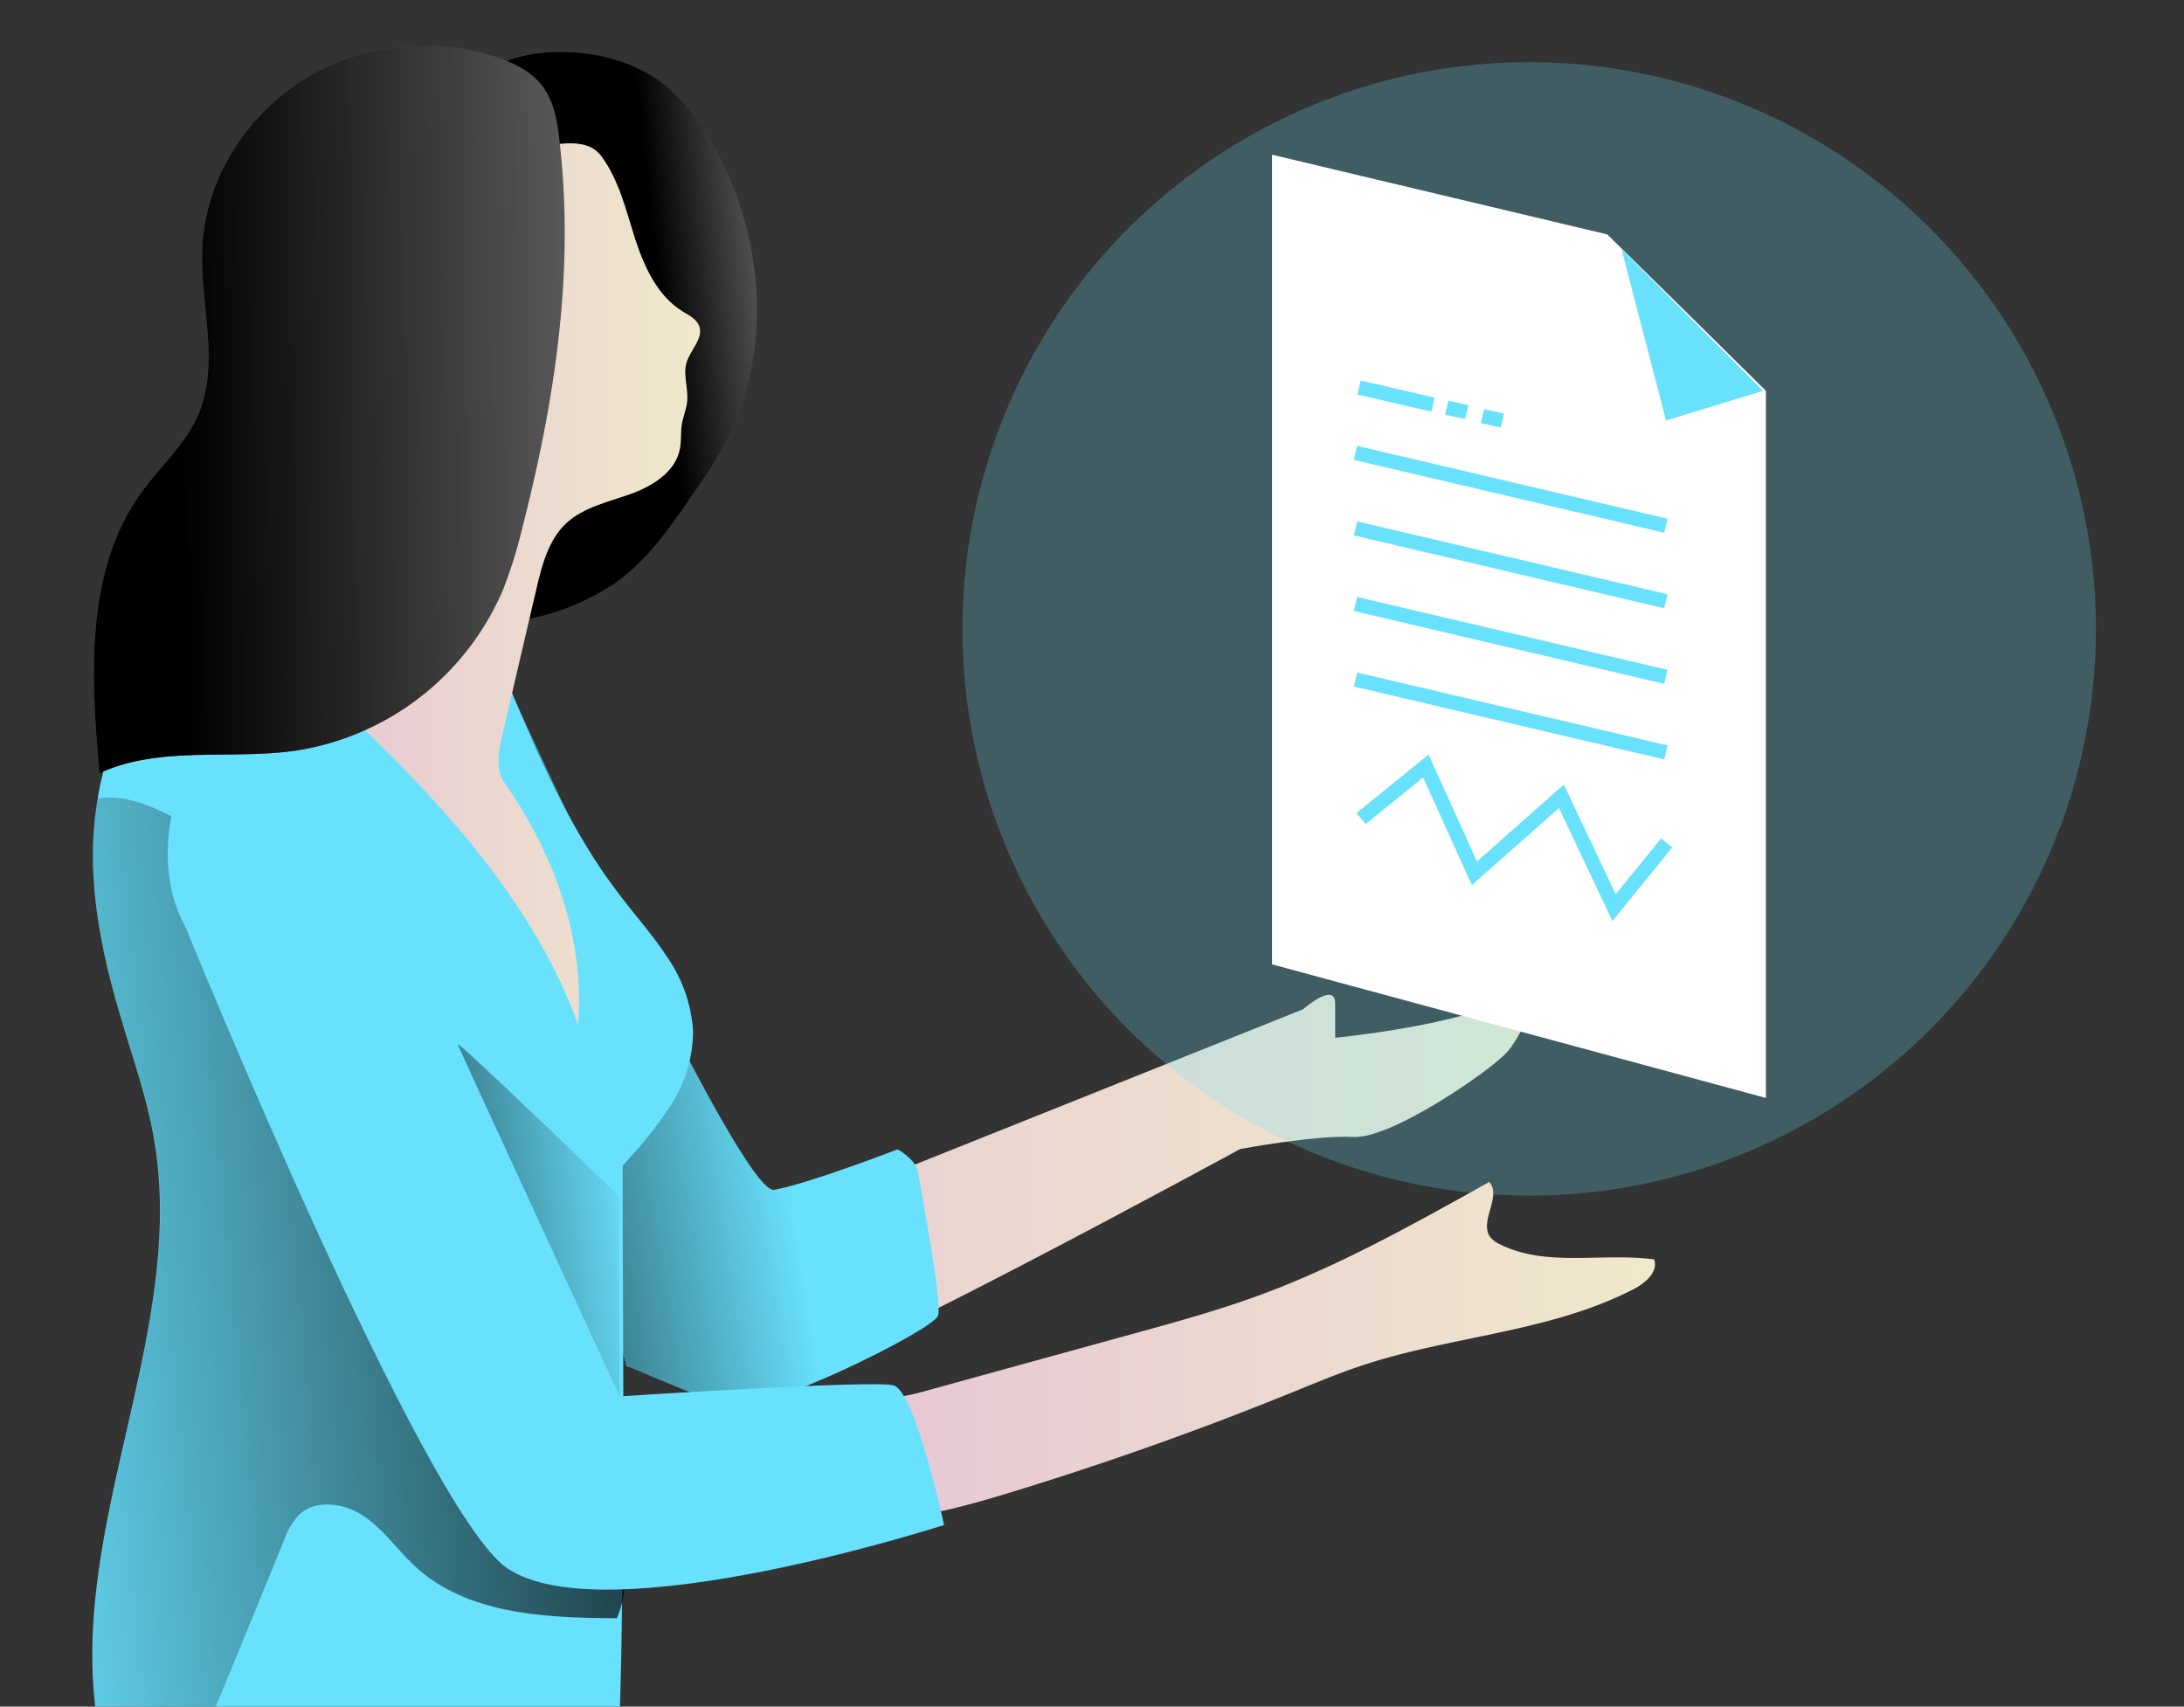 <svg xmlns="http://www.w3.org/2000/svg" xmlns:xlink="http://www.w3.org/1999/xlink" width="334" height="261" viewBox="0 0 334 261">
  <rect x="0" y="0" width="334" height="261" fill="#333333" stroke="none"/>
  <defs>
    <linearGradient id="linear-gradient" y1="0.5" x2="1" y2="0.5" gradientUnits="objectBoundingBox">
      <stop offset="0" stop-opacity="0"/>
      <stop offset="0.95"/>
    </linearGradient>
    <linearGradient id="linear-gradient-2" x1="-0.001" y1="0.5" x2="1" y2="0.5" gradientUnits="objectBoundingBox">
      <stop offset="0" stop-color="#e5c5d5"/>
      <stop offset="0.42" stop-color="#ead4d1"/>
      <stop offset="1" stop-color="#f0e9cb"/>
    </linearGradient>
    <linearGradient id="linear-gradient-3" x1="0.574" y1="0.421" x2="-0.496" y2="0.721" xlink:href="#linear-gradient"/>
    <linearGradient id="linear-gradient-4" x1="-0.178" y1="0.549" x2="1.485" y2="0.273" xlink:href="#linear-gradient"/>
    <linearGradient id="linear-gradient-5" x1="1.052" y1="0.363" x2="0.689" y2="0.43" xlink:href="#linear-gradient"/>
    <linearGradient id="linear-gradient-6" x1="0" y1="0.5" x2="1" y2="0.5" xlink:href="#linear-gradient-2"/>
    <linearGradient id="linear-gradient-7" x1="1.058" y1="0.483" x2="0.155" y2="0.505" xlink:href="#linear-gradient"/>
    <linearGradient id="linear-gradient-8" x1="0" y1="0.5" x2="1" y2="0.5" xlink:href="#linear-gradient-2"/>
    <linearGradient id="linear-gradient-9" x1="1.064" y1="0.356" x2="-1.279" y2="0.954" xlink:href="#linear-gradient"/>
    <clipPath id="clip-control4">
      <rect width="334" height="261"/>
    </clipPath>
  </defs>
  <g id="control4" clip-path="url(#clip-control4)">
    <g id="control2" transform="translate(-34.96 -34.25)">
      <path id="Pfad_175" data-name="Pfad 175" d="M50.04,298.32l-1.61,14.12h82.65l-1.87-13.32Z" fill="#68e1fd"/>
      <path id="Pfad_176" data-name="Pfad 176" d="M50.04,298.32l-1.61,14.12h82.65l-1.87-13.32Z" fill="url(#linear-gradient)"/>
      <path id="Pfad_177" data-name="Pfad 177" d="M136,145.69l33.74,79.55,86.67-34.67s4.95-4.33,4.95-.92v5.26s18.89-1.86,26-5.88,2.78,5.26.31,8.05-17.65,13.31-23.53,13-17.33,1.85-17.33,1.85-67.48,36.84-75.22,37.15-18.57-4-18.57-4l-19-96.19Z" transform="translate(-22.21 -1.95)" fill="url(#linear-gradient-2)"/>
      <circle id="Ellipse_19" data-name="Ellipse 19" cx="86.67" cy="86.67" r="86.67" transform="translate(182.15 43.76)" fill="#68e1fd" opacity="0.24"/>
      <path id="Pfad_178" data-name="Pfad 178" d="M135.33,142s35,77.09,40.24,76.16,18.88-6.19,18.88-6.19,2.79,1.55,3.1,3.41,3.71,19.81,3.09,22-27.54,15.47-32.19,13.92S153,245.05,153,245.05l-15.17-49.52Z" transform="translate(-22.21 -1.95)" fill="#68e1fd"/>
      <path id="Pfad_179" data-name="Pfad 179" d="M135.33,142s35,77.09,40.24,76.16,18.88-6.19,18.88-6.19,2.79,1.55,3.1,3.41,3.71,19.81,3.09,22-27.54,15.47-32.19,13.92S153,245.05,153,245.05l-15.17-49.52Z" transform="translate(-22.21 -1.95)" fill="url(#linear-gradient-3)"/>
      <path id="Pfad_180" data-name="Pfad 180" d="M159.8,205.16a63.51,63.51,0,0,1-7.41,9.28c0,20.27.24,40.5,0,60.73,0,2,0,4-.09,6-.06,5.67-.17,11.32-.35,17a5.81,5.81,0,0,1-.57,2.9,4.94,4.94,0,0,1-2.68,2c-4.31,1.69-9.13,1.27-13.74.88q-24-2.08-48.07-2.05c-4.13,0-8.24.07-12.38.16a2.5,2.5,0,0,1-1.78-.42,2.3,2.3,0,0,1-.53-1.34c-5.21-30.13,14-60.58,8.4-90.61C79.56,204,77.65,198.56,76,193c-2.66-8.73-4.75-17.76-4.62-26.89a52,52,0,0,1,.73-7.76,38.83,38.83,0,0,1,7.65-17.81c2.44-3.06,5.58-5.74,9.39-6.64,3-.73,6-.31,9.06.13,5.8.79,11.58,1.61,17.37,2.42,6,.84,14.07,3.63,19.79,5.48,4.5,10.77,9.3,21.59,16.38,30.89,2.46,3.25,5.19,6.29,7.41,9.69a22.31,22.31,0,0,1,4,11.35,21,21,0,0,1-3.36,11.3Z" transform="translate(-22.21 -1.95)" fill="#68e1fd"/>
      <path id="Pfad_181" data-name="Pfad 181" d="M152.34,281.17a14.57,14.57,0,0,1-.85,2.51c-10.82-.07-22.69-.53-30.7-7.81-2.7-2.46-4.81-5.61-7.83-7.7s-7.49-2.81-10.11-.26a11,11,0,0,0-2.24,3.85q-4.86,11.87-9.74,23.74c-1,2.29-1.94,4.64-3.79,6.27a.28.28,0,0,1-.15.11c-4.13,0-8.24.07-12.38.16a2.5,2.5,0,0,1-1.78-.42,2.3,2.3,0,0,1-.53-1.34c-5.21-30.13,14-60.58,8.4-90.61C79.56,204,77.65,198.56,76,193c-2.66-8.73-4.75-17.76-4.62-26.89a52,52,0,0,1,.73-7.76c3.1-.64,6.68.51,9.67,1.91,9.54,4.44,18.38,11.06,23.68,20.17,3,5.14,4.77,10.9,6.62,16.57q4.32,13.17,9.37,26.08c5.45,13.88,11.78,27.84,22.4,38.28,3.81,3.74,7.57,8.49,8.62,13.77a14,14,0,0,1-.13,6.04Z" transform="translate(-22.21 -1.95)" fill="url(#linear-gradient-4)"/>
      <path id="Pfad_182" data-name="Pfad 182" d="M130,48.54c3-3.09,7.45-4.21,11.72-4.38,6.24-.24,12.72,1.36,17.53,5.35a30.06,30.06,0,0,1,6.47,8.05,51.59,51.59,0,0,1,7.22,25.94,44.84,44.84,0,0,1-7.95,25.62c-4.48,6.34-8.38,13-15,17.07a36.56,36.56,0,0,1-22.28,5.24,4.88,4.88,0,0,1-1.65-.36,4.63,4.63,0,0,1-2-2.49,29.75,29.75,0,0,1-2-14.9,92.609,92.609,0,0,1,3.12-14.86c3.59-13.52,7-27.43,5.63-41.35C130.46,54.2,129.69,51.81,130,48.54Z" transform="translate(-22.21 -1.95)" fill="#606060"/>
      <path id="Pfad_183" data-name="Pfad 183" d="M130,48.54c3-3.09,7.45-4.21,11.72-4.38,6.24-.24,12.72,1.36,17.53,5.35a30.06,30.06,0,0,1,6.47,8.05,51.59,51.59,0,0,1,7.22,25.94,44.84,44.84,0,0,1-7.95,25.62c-4.48,6.34-8.38,13-15,17.07a36.56,36.56,0,0,1-22.28,5.24,4.88,4.88,0,0,1-1.65-.36,4.63,4.63,0,0,1-2-2.49,29.75,29.75,0,0,1-2-14.9,92.609,92.609,0,0,1,3.12-14.86c3.59-13.52,7-27.43,5.63-41.35C130.46,54.2,129.69,51.81,130,48.54Z" transform="translate(-22.21 -1.95)" fill="url(#linear-gradient-5)"/>
      <path id="Pfad_184" data-name="Pfad 184" d="M149.14,60.09c2.71,3.66,3.75,8.23,5.14,12.56s3.42,8.79,7.28,11.18c1,.6,2.1,1.14,2.52,2.2.73,1.89-1.3,3.63-1.9,5.56s.3,4.06.07,6.09c-.12,1.12-.59,2.19-.79,3.31-.22,1.3-.06,2.65-.33,3.94-.71,3.5-4.24,5.66-7.61,6.85s-7.07,2-9.69,4.38c-2.79,2.57-3.79,6.5-4.65,10.2l-5.25,22.5c-.55,2.34-1,5,.35,7,7.64,10.84,12.33,23.83,11.29,37-6.46-17.73-19.41-32.28-33-45.41-3-2.9-6.07-5.8-8.21-9.37-4.33-7.19-4.34-16.27-2.31-24.42,3.83-15.35,14.07-28.19,21-42.45,1.63-3.36,3.18-7,6.16-9.21,2.77-2.1,6.34-2.7,9.77-3.24C142.58,58.21,147,57.15,149.14,60.09Z" transform="translate(-22.21 -1.95)" fill="url(#linear-gradient-6)"/>
      <path id="Pfad_185" data-name="Pfad 185" d="M137.12,116.62a73,73,0,0,1-3,9.72A41.31,41.31,0,0,1,102.38,151c-10,1.44-20.79-.82-30,3.45-1.31-14.75-2.26-30.95,6.42-42.95,2.84-3.94,6.64-7.26,8.6-11.7,3.52-8,.29-17.17.71-25.87.62-12.49,9.51-24,21.21-28.42,8-3.06,18.16-3.21,26.1.33,5.78,2.58,6.74,6.58,7.38,12.47C145,78,142,97.52,137.12,116.62Z" transform="translate(-22.21 -1.95)" fill="#606060"/>
      <path id="Pfad_186" data-name="Pfad 186" d="M137.12,116.62a73,73,0,0,1-3,9.72A41.31,41.31,0,0,1,102.38,151c-10,1.44-20.79-.82-30,3.45-1.31-14.75-2.26-30.95,6.42-42.95,2.84-3.94,6.64-7.26,8.6-11.7,3.52-8,.29-17.17.71-25.87.62-12.49,9.51-24,21.21-28.42,8-3.06,18.16-3.21,26.1.33,5.78,2.58,6.74,6.58,7.38,12.47C145,78,142,97.52,137.12,116.62Z" transform="translate(-22.21 -1.95)" fill="url(#linear-gradient-7)"/>
      <path id="Pfad_187" data-name="Pfad 187" d="M230.49,240.17c6.41-1.76,12.83-3.53,19.07-5.81,12.35-4.51,23.88-11,35.35-17.39,2,2.12-1.56,6,.14,8.38a4,4,0,0,0,1.52,1.15c7.12,3.55,15.68,1.23,23.57,2.31.65,1.91-1.35,3.61-3.14,4.54-12.7,6.56-27.59,7.12-41.18,11.56-3.86,1.26-7.62,2.84-11.38,4.37q-21,8.52-42.67,15.14c-7.1,2.17-14.37,4.2-21.8,4.12a3.86,3.86,0,0,1-2.07-.44,4.07,4.07,0,0,1-1.33-2c-1.32-3.26-3.68-9.05-1.3-12.4,2.23-3.13,9.08-3.58,12.5-4.52Z" transform="translate(-22.21 -1.95)" fill="url(#linear-gradient-8)"/>
      <path id="Pfad_188" data-name="Pfad 188" d="M229.49,57.91V181.73l75.53,20.43V94.02l-10.12-10L280.76,70.1Z" fill="#fff"/>
      <path id="Pfad_189" data-name="Pfad 189" d="M289.75,98.56l-6.81-26.2L304.6,94.02Z" fill="#68e1fd"/>
      <rect id="Rechteck_60" data-name="Rechteck 60" width="2.2" height="48.75" transform="translate(242.01 104.581) rotate(-76.79)" fill="#68e1fd"/>
      <path id="Pfad_190" data-name="Pfad 190" d="M253.86,97.21l-11.31-2.63.5-2.14,11.32,2.63Z" fill="#68e1fd"/>
      <path id="Pfad_191" data-name="Pfad 191" d="M259.02,98.34l-3.06-.67.5-2.14,3.06.67Z" fill="#68e1fd"/>
      <path id="Pfad_192" data-name="Pfad 192" d="M264.49,99.63l-3.06-.67.5-2.14,3.06.67Z" fill="#68e1fd"/>
      <rect id="Rechteck_61" data-name="Rechteck 61" width="2.2" height="48.75" transform="translate(242.014 116.132) rotate(-76.79)" fill="#68e1fd"/>
      <rect id="Rechteck_62" data-name="Rechteck 62" width="2.2" height="48.75" transform="translate(242.008 127.692) rotate(-76.79)" fill="#68e1fd"/>
      <rect id="Rechteck_63" data-name="Rechteck 63" width="2.2" height="48.75" transform="translate(242.012 139.244) rotate(-76.79)" fill="#68e1fd"/>
      <path id="Pfad_193" data-name="Pfad 193" d="M273.16,151.28" transform="translate(-22.21 -1.95)" fill="none" stroke="#707070" stroke-miterlimit="10" stroke-width="2.2"/>
      <path id="Pfad_194" data-name="Pfad 194" d="M281.55,175.11l-8.17-17.28-13.33,11.78-7.45-16.46-8.8,7.14-1.39-1.7,11.02-8.95,7.4,16.35,13.29-11.75,7.93,16.77,6.95-8.55,1.7,1.39Z" fill="#68e1fd"/>
      <path id="Pfad_195" data-name="Pfad 195" d="M85.5,177.88s36.28,89.24,49.21,98.13c14.86,10.21,66.84-6.59,66.84-6.59s-4.44-20.53-7.74-21.36-41.87,1.69-41.87,1.69l-40.16-91.87S91,144.14,84,158.38C84,158.38,80.54,169,85.5,177.88Z" transform="translate(-22.21 -1.95)" fill="#68e1fd"/>
      <path id="Pfad_196" data-name="Pfad 196" d="M151.94,249.75S127.59,197,127.18,195.94s24.56,23.11,24.56,23.11Z" transform="translate(-22.21 -1.95)" fill="url(#linear-gradient-9)"/>
    </g>
  </g>
</svg>

